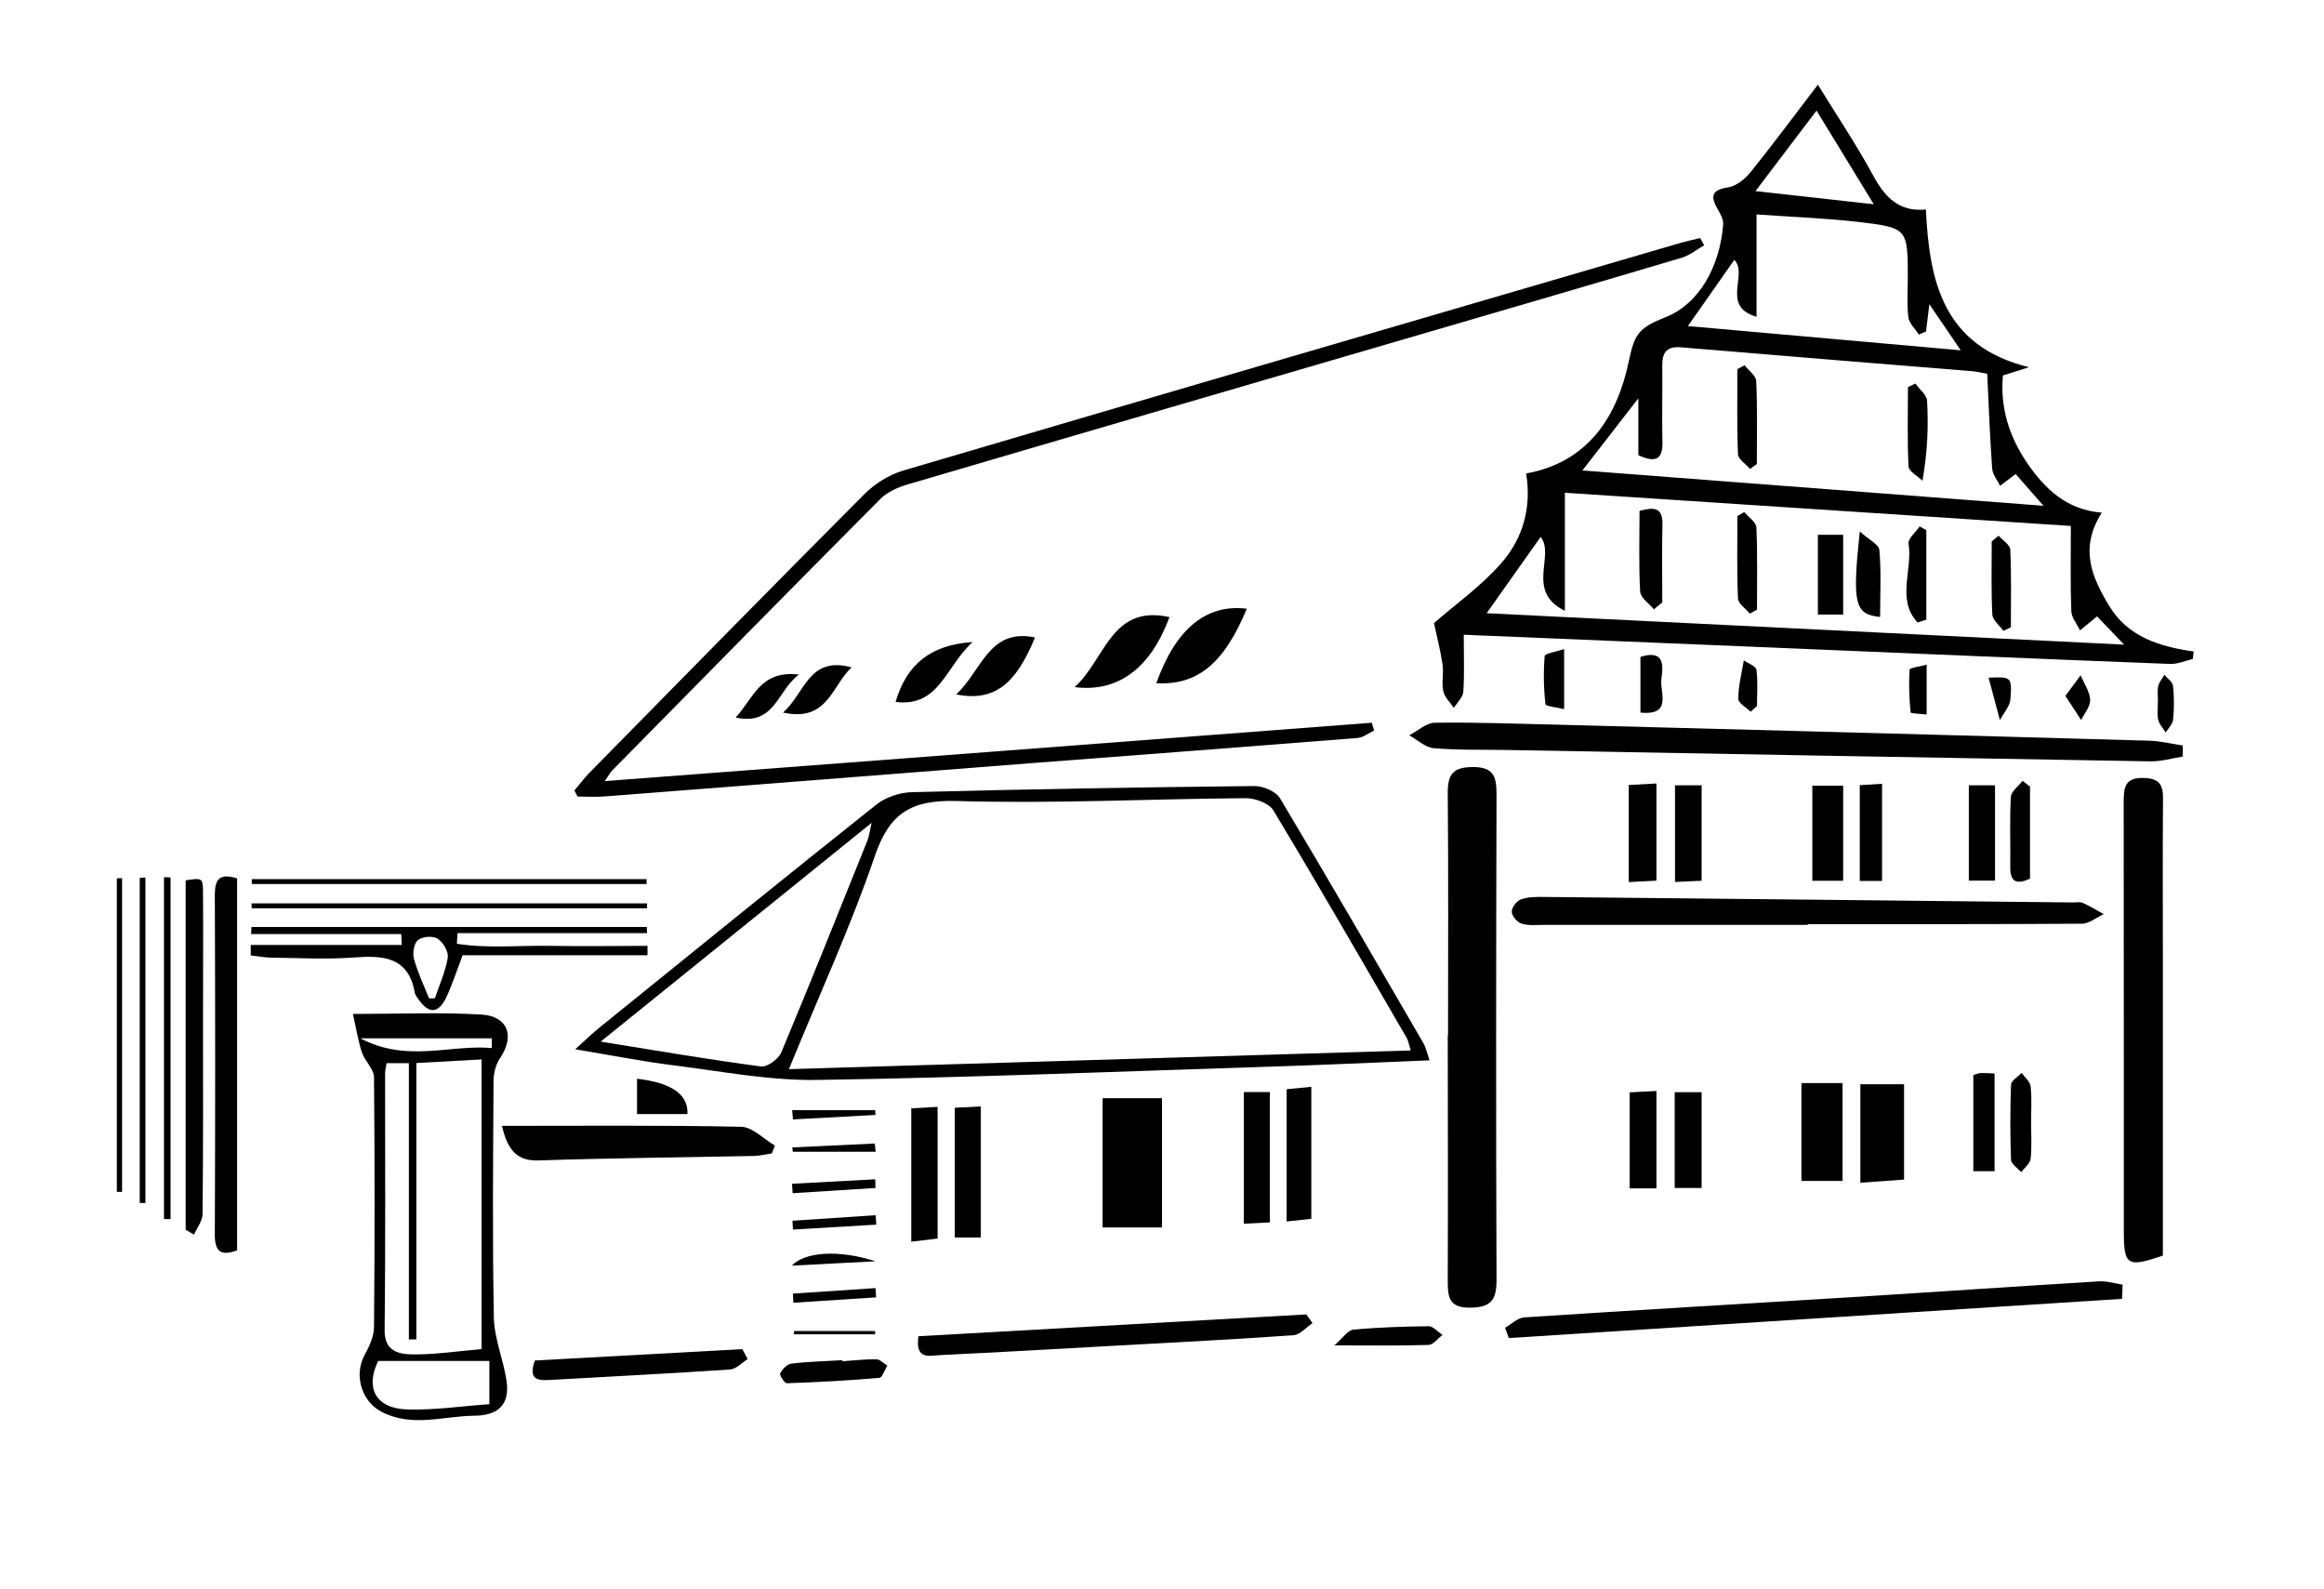 <?xml version="1.0" encoding="UTF-8"?> <svg xmlns="http://www.w3.org/2000/svg" id="Ebene_2" viewBox="0 0 155.34 106.2"><defs><style> .cls-1 { fill: #fff; } </style></defs><g id="Ebene_1-2" data-name="Ebene_1"><g><rect class="cls-1" width="155.34" height="106.2"></rect><g><path d="M97.84,42.45c0,1.41.05,2.6-.03,3.78-.03.37-.41.72-.63,1.08-.25-.38-.63-.72-.71-1.13-.12-.57.04-1.2-.05-1.79-.14-.94-.38-1.86-.57-2.75,1.38-1.21,3.14-2.45,4.51-4.02,1.41-1.61,2.03-3.66,1.65-5.98,4.17-.75,6.1-3.84,6.86-7.49.37-1.75.61-2.23,2.41-2.93,2.33-.9,3.68-3.46,3.9-6.21.03-.32-.17-.69-.35-1-.5-.86-.47-1.32.69-1.49.53-.08,1.11-.55,1.48-1,1.49-1.85,2.91-3.77,4.51-5.86,1.34,2.17,2.61,4.07,3.69,6.06.79,1.46,1.74,2.46,3.53,2.28.23,4.84,1.16,9.13,6.89,10.54-.54.17-1.07.34-1.74.55-.2,2.15.42,4.11,1.65,5.9,1.19,1.73,2.66,3.09,4.96,3.27-1.53,2.38-.66,4.34.51,6.26,1.25,2.05,3.35,2.69,5.63,3.02l-.06.5c-.51.12-1.02.35-1.52.33-8.83-.34-17.66-.72-26.48-1.09-6.81-.28-13.61-.56-20.72-.86ZM99.36,40.98c14.11.69,28.19,1.39,42.62,2.1-.8-.84-1.35-1.41-1.81-1.89-.43.35-.79.65-1.14.94-.2-.43-.56-.85-.58-1.28-.07-1.84-.03-3.69-.03-5.7-11.31-.74-22.47-1.47-33.82-2.22v7.89c-2.66-1.3-.63-3.7-1.62-4.94-1.15,1.62-2.32,3.27-3.61,5.1ZM105.77,31.44c10.2.78,20.32,1.56,30.82,2.36-.89-1.02-1.43-1.63-1.86-2.12-.35.27-.7.52-1.04.78-.19-.38-.5-.75-.53-1.14-.15-2.1-.23-4.2-.33-6.34-.45-.08-.7-.15-.96-.17-6.5-.53-13.01-1.05-19.51-1.6-.96-.08-1.26.34-1.25,1.22.02,1.69-.03,3.38.01,5.07.03,1.13-.37,1.49-1.61.92v-3.8c-1.22,1.57-2.38,3.06-3.74,4.82ZM112.82,21.79c6.12.54,12.05,1.07,18.24,1.62-.76-1.12-1.38-2.02-2.1-3.08-.1.79-.16,1.3-.22,1.82-.16.07-.32.14-.48.21-.24-.38-.64-.74-.7-1.14-.11-.86-.04-1.74-.04-2.61,0-3.34,0-3.39-3.32-3.78-2.19-.25-4.4-.33-6.79-.5v6.84c-2.43-.7-.52-2.85-1.49-3.8-1.01,1.44-1.99,2.85-3.1,4.42ZM125.24,13.64c-1.35-2.21-2.52-4.13-3.82-6.25-1.36,1.8-2.63,3.46-4.08,5.38,2.67.3,5.07.56,7.9.88Z"></path><path d="M38.4,52.82c.33-.39.64-.81,1-1.18,6.12-6.22,12.23-12.45,18.39-18.63.69-.69,1.64-1.28,2.57-1.56,17.29-5.1,34.6-10.14,51.91-15.2.45-.13.92-.23,1.37-.34.09.16.18.32.27.48-.49.28-.96.67-1.49.83-5.61,1.67-11.24,3.31-16.86,4.95-11.63,3.4-23.26,6.78-34.88,10.2-.65.19-1.36.5-1.82.96-6,6.03-11.97,12.1-17.94,18.16-.11.11-.18.26-.5.71,17.27-1.31,34.27-2.6,51.27-3.9.05.17.11.35.16.52-.37.17-.74.47-1.12.5-7.17.57-14.35,1.11-21.53,1.66-9.62.75-19.24,1.51-28.86,2.25-.58.04-1.16,0-1.74,0-.07-.15-.15-.3-.22-.44Z"></path><path d="M38.44,70.13c.76-.69,1.2-1.12,1.68-1.5,6.15-4.97,12.28-9.95,18.47-14.87.62-.49,1.56-.8,2.36-.82,7.63-.2,15.27-.33,22.9-.41.58,0,1.44.36,1.71.82,3.24,5.42,6.4,10.88,9.57,16.34.18.31.25.67.42,1.17-3.72.15-7.29.32-10.86.43-10.02.32-20.05.73-30.08.88-3.17.05-6.36-.57-9.53-.97-2.04-.25-4.07-.65-6.64-1.08ZM52.74,71.45c14.05-.42,27.73-.84,41.56-1.25-.15-.46-.17-.67-.28-.85-2.95-5.08-5.88-10.17-8.91-15.2-.29-.48-1.22-.81-1.86-.81-6.43.05-12.87.38-19.29.19-3.04-.09-4.5.79-5.49,3.69-1.61,4.72-3.71,9.26-5.74,14.24ZM58.26,54.99c-6.18,4.99-12.02,9.71-18.11,14.62,3.79.61,7.24,1.2,10.71,1.66.42.06,1.17-.49,1.36-.93,1.97-4.71,3.86-9.45,5.77-14.19.09-.23.12-.49.27-1.17Z"></path><path d="M96.79,69.18c0-5.39.03-10.78-.02-16.17-.01-1.25.34-1.74,1.65-1.75,1.38-.01,1.61.59,1.61,1.78-.03,10.84-.04,21.67,0,32.51,0,1.32-.36,1.82-1.75,1.84-1.5.02-1.51-.79-1.51-1.87.02-5.44.01-10.89,0-16.33Z"></path><path d="M144.56,83.91c-2.38.82-2.6.66-2.6-1.65,0-9.55,0-19.09-.01-28.64,0-.99.07-1.68,1.37-1.63,1.05.04,1.27.49,1.26,1.41-.03,3.6-.01,7.2-.01,10.8,0,6.54,0,13.08,0,19.71Z"></path><path d="M145.91,50.56c-.72.11-1.44.33-2.16.32-14.34-.24-28.68-.5-43.02-.76-1.64-.03-3.28.02-4.9-.12-.56-.05-1.09-.56-1.63-.86.57-.3,1.14-.84,1.71-.84,2.62-.04,5.23.06,7.85.12,13.3.35,26.6.7,39.9,1.08.75.02,1.5.21,2.24.32,0,.25,0,.49,0,.74Z"></path><path d="M23.59,67.76c3.07,0,5.83-.12,8.58.04,1.8.11,2.25,1.45,1.25,2.92-.28.41-.42.98-.43,1.48-.03,5.28-.08,10.57.02,15.85.03,1.42.64,2.81.85,4.24.22,1.56-.54,2.31-2.15,2.32-2.09.02-4.19.81-6.24-.28-1.32-.71-1.82-2.46-1.1-3.77.32-.58.63-1.26.63-1.9.05-5.55.05-11.11,0-16.66,0-.56-.61-1.08-.81-1.67-.25-.75-.37-1.55-.6-2.56ZM25.84,71.05c-.04.26-.1.47-.1.68,0,5.73.03,11.45-.03,17.18-.02,1.38.94,1.58,1.78,1.6,1.55.03,3.11-.22,4.7-.35v-19.36c-1.43.08-2.75.15-4.36.24v18.47h-.5v-18.46h-1.49ZM25.28,90.95c-.87,1.76-.21,3.17,1.92,3.24,1.81.06,3.64-.22,5.51-.35v-2.89h-7.43ZM32.87,70.04v-.65h-8.78c3.12,1.65,5.99.4,8.78.65Z"></path><path d="M120.82,61.81c-5.89,0-11.78,0-17.67,0-.49,0-1.01.06-1.46-.09-.28-.09-.63-.5-.64-.78-.01-.28.3-.71.58-.82.43-.17.95-.18,1.44-.18,11.83.12,23.67.24,35.5.37.22,0,.46-.05.65.03.48.22.93.49,1.4.75-.49.22-.98.64-1.47.64-6.11.04-12.22.03-18.32.03v.06Z"></path><path d="M141.83,86.8c-13.66.87-27.32,1.75-40.98,2.62l-.25-.69c.43-.24.84-.66,1.28-.69,7.33-.48,14.66-.91,22-1.36,5.49-.34,10.97-.72,16.45-1.05.51-.03,1.03.14,1.55.22-.01.31-.03.62-.04.94Z"></path><path d="M16.76,63.15h10.09c0-.24-.02-.49-.03-.73h-10.03c0-.16.01-.32.02-.47h26.43c0,.14,0,.28.01.41h-12.67c-.01.24-.03.48-.04.71,2.09.33,4.23.1,6.34.14,2.13.04,4.26,0,6.4,0,0,.21,0,.42,0,.63h-12.36c-.41,1.08-.69,1.95-1.07,2.77-.54,1.14-1.17,1.18-1.88.17-.09-.13-.21-.27-.24-.42-.43-2.45-2.14-2.52-4.12-2.37-1.79.13-3.6.03-5.39.01-.49,0-.98-.1-1.46-.15,0-.24,0-.47,0-.71ZM28.68,66.72c.13,0,.26,0,.39-.01.3-.9.71-1.78.86-2.71.06-.4-.31-1.03-.68-1.27-.31-.2-1.02-.15-1.31.09-.27.22-.38.88-.27,1.26.25.91.66,1.77,1.01,2.64Z"></path><path d="M15.85,58.7v24.86c-1.12.41-1.5.05-1.49-1.07.03-7.57.03-15.14,0-22.71,0-1.03.32-1.44,1.49-1.08Z"></path><path d="M77.67,82.03h-3.97v-8.64h3.97v8.64Z"></path><path d="M33.54,75.24c5.33,0,10.67-.05,16,.06.76.02,1.51.82,2.26,1.26-.07.17-.14.35-.21.52-.4.06-.79.16-1.19.17-4.79.1-9.59.14-14.38.3-1.39.05-2.07-.59-2.47-2.31Z"></path><path d="M87.73,88.42c-.42.28-.83.78-1.27.81-3.91.28-7.82.47-11.73.69-3.97.22-7.93.45-11.9.64-.68.03-1.67.36-1.44-1.26,8.61-.48,17.27-.97,25.93-1.46.14.19.27.39.41.58Z"></path><path d="M12.41,82.18v-23.35c1.12-.17,1.16-.17,1.16.87.02,2.83,0,5.67,0,8.5,0,4.31.02,8.61-.03,12.92,0,.47-.37.93-.57,1.39-.19-.11-.38-.22-.58-.34Z"></path><path d="M11.4,58.64v22.83c-.15,0-.3,0-.44,0v-22.85c.15,0,.3.01.44.02Z"></path><path d="M9.72,58.65v21.74c-.13,0-.25,0-.38,0v-21.72c.13-.01.25-.02.38-.03Z"></path><path d="M120.41,72.38h2.75v6.54h-2.75v-6.54Z"></path><path d="M127.27,72.46v6.37c-.97.07-1.87.14-2.92.21v-6.58h2.92Z"></path><path d="M49.97,90.83c-.39.24-.76.66-1.16.69-4.02.27-8.03.47-12.05.7-.8.05-1.47,0-1.01-1.3,4.58-.25,9.22-.5,13.87-.76.12.22.24.44.35.66Z"></path><path d="M62.67,82.77c-.56.07-1.09.13-1.76.21v-8.91c.55-.03,1.11-.06,1.76-.1v8.8Z"></path><path d="M43.25,60.7h-26.43c0-.11,0-.22,0-.33h26.43c0,.11,0,.22,0,.33Z"></path><path d="M16.84,58.75h26.38c0,.11,0,.22,0,.33h-26.39c0-.11,0-.22,0-.33Z"></path><path d="M65.56,82.7h-1.74v-8.67c.56-.03,1.08-.06,1.74-.09v8.76Z"></path><path d="M87.65,81.45c-.57.06-1.04.11-1.65.18v-8.84c.48-.05.99-.1,1.65-.16v8.82Z"></path><path d="M83.14,72.98h1.74v8.71c-.58.03-1.1.06-1.74.09v-8.8Z"></path><path d="M83.34,40.68c-1.53,3.67-3.29,5.12-6.05,4.98,1.29-3.63,3.34-5.32,6.05-4.98Z"></path><path d="M71.83,45.92c2.07-1.87,2.43-5.54,6.34-4.68-1.25,3.37-3.39,5.05-6.34,4.68Z"></path><path d="M123.2,58.86h-2.06v-6.35h2.06v6.35Z"></path><path d="M8.16,58.7v20.95c-.12,0-.23,0-.35,0v-20.96c.12,0,.23,0,.35,0Z"></path><path d="M111.94,72.99h1.8v6.4h-1.8v-6.4Z"></path><path d="M110.72,79.42h-1.79v-6.42c.52-.03,1.09-.06,1.79-.09v6.51Z"></path><path d="M108.87,58.95v-6.49c.58-.03,1.14-.06,1.85-.1v6.49c-.51.03-1.07.06-1.85.1Z"></path><path d="M113.74,58.86c-.59.03-1.12.05-1.78.08v-6.46h1.78v6.37Z"></path><path d="M133.35,52.48v6.37h-1.75v-6.37h1.75Z"></path><path d="M131.89,71.85c.21-.06.35-.14.5-.14.27-.01.54.02.93.03v6.53h-1.42v-6.42Z"></path><path d="M63.91,46.41c1.72-1.59,2.18-4.45,5.27-3.81-1.29,3.17-2.75,4.3-5.27,3.81Z"></path><path d="M125.8,58.87h-1.49v-6.4c.49-.03.94-.06,1.49-.09v6.49Z"></path><path d="M56.3,90.97c.76-.05,1.52-.14,2.27-.13.25,0,.49.27.74.42-.18.29-.34.81-.54.82-2.05.18-4.11.29-6.17.36-.16,0-.51-.53-.45-.66.14-.28.46-.62.75-.65,1.13-.14,2.27-.16,3.41-.23v.07Z"></path><path d="M65.01,42.91c-1.82,1.64-2.21,4.36-5.15,4,.73-2.48,2.31-3.82,5.15-4Z"></path><path d="M89.19,89.91c.58-.5.9-1.02,1.27-1.05,1.67-.16,3.35-.21,5.03-.23.31,0,.62.38.93.58-.31.23-.62.66-.94.67-1.88.06-3.77.03-6.29.03Z"></path><path d="M135.76,75.02c0,.81.06,1.63-.03,2.43-.04.31-.41.59-.63.88-.24-.27-.67-.54-.68-.82-.06-1.67-.06-3.35,0-5.02.01-.27.46-.53.71-.79.21.3.57.58.6.9.09.8.03,1.62.03,2.43Z"></path><path d="M135.69,52.57v6.15c-.83.38-1.33.29-1.32-.77.02-1.57-.05-3.13.04-4.7.02-.37.51-.71.78-1.07.16.13.33.25.49.38Z"></path><path d="M42.58,74.45v-2.36q3.47.4,3.37,2.36h-3.37Z"></path><path d="M52.34,47.62c1.49-1.32,1.71-3.8,4.58-3.02-1.35,1.27-1.6,3.67-4.58,3.02Z"></path><path d="M109.65,43.9c1.61-.51,1.53.58,1.4,1.47-.13.86.78,2.47-1.4,2.25v-3.72Z"></path><path d="M104.55,43.38v4.01c-.49-.12-1.23-.19-1.25-.33-.12-1.07-.14-2.15-.05-3.22.01-.17.76-.28,1.3-.46Z"></path><path d="M49.17,47.95c1.19-1.26,1.62-3.18,4.23-2.87-1.49,1.12-1.6,3.44-4.23,2.87Z"></path><path d="M128.78,44.41v3.34c-.39-.05-1.06-.06-1.07-.14-.1-.95-.13-1.91-.07-2.86,0-.12.67-.2,1.14-.33Z"></path><path d="M117.02,47.57c-.29-.29-.83-.58-.83-.87,0-.86.23-1.71.37-2.57.29.21.8.38.84.62.11.8.04,1.62.04,2.43-.14.13-.28.25-.42.38Z"></path><path d="M52.95,74.19h5.55c0,.11.01.22.02.32-1.84.1-3.68.2-5.52.3-.02-.21-.03-.42-.05-.63Z"></path><path d="M52.99,86.45c1.84-.12,3.68-.25,5.53-.37.01.21.03.41.04.62-1.84.12-3.69.24-5.53.36-.01-.2-.02-.41-.03-.61Z"></path><path d="M52.97,81.58c1.85-.12,3.71-.25,5.56-.37.01.21.03.42.04.63-1.86.11-3.71.22-5.57.33-.01-.2-.02-.39-.03-.59Z"></path><path d="M58.52,84.29c-1.83.09-3.66.19-5.59.29.82-.89,3.05-1.11,5.59-.29Z"></path><path d="M58.53,79.39l-5.55.35c-.01-.21-.03-.42-.04-.63,1.85-.1,3.71-.2,5.56-.3,0,.19.02.39.02.58Z"></path><path d="M58.53,76.97h-5.54c-.01-.1-.02-.19-.03-.29,1.84-.09,3.68-.17,5.51-.26l.06.54Z"></path><path d="M58.51,89.17h-5.44v-.22h5.42c0,.07,0,.15.01.22Z"></path><path d="M138.06,46.5c.43-.58.72-.97,1.01-1.37.23.54.61,1.08.64,1.63.02.44-.38.91-.6,1.36-.32-.49-.64-.98-1.06-1.62Z"></path><path d="M144.24,46.82c0-.33-.05-.66.02-.97.06-.27.27-.5.41-.75.2.24.55.47.58.74.08.75.08,1.52,0,2.27-.03.29-.32.56-.49.84-.17-.28-.43-.54-.5-.84-.09-.42-.02-.86-.02-1.3Z"></path><path d="M132.92,45.29c1.51-.07,1.57-.06,1.46,1.42-.03.49-.46.94-.7,1.42-.25-.93-.5-1.85-.76-2.84Z"></path><path d="M123.2,41.07h-1.69v-5.33h1.69v5.33Z"></path><path d="M110.55,40.72c-.32-.39-.9-.77-.92-1.19-.1-1.78-.04-3.57-.04-5.39.96-.26,1.56-.25,1.53.92-.04,1.73-.01,3.47-.01,5.2-.18.15-.37.3-.55.45Z"></path><path d="M116.59,34.22c.28.34.79.67.81,1.02.08,1.83.04,3.67.04,5.5-.16.09-.32.18-.48.27-.27-.34-.77-.66-.79-1.01-.08-1.83-.04-3.67-.04-5.51.15-.09.3-.18.46-.27Z"></path><path d="M128.18,41.6c-1.44-1.5-.32-3.54-.61-5.27-.05-.33.48-.76.74-1.15.15.08.3.16.45.25v5.98c-.2.06-.39.13-.59.19Z"></path><path d="M133.59,35.8c.27.31.77.61.78.93.08,1.73.04,3.46.04,5.19-.17.08-.33.16-.5.24-.26-.37-.72-.72-.74-1.1-.08-1.62-.04-3.25-.04-4.88.15-.12.3-.25.45-.37Z"></path><path d="M125.67,41.23c-1.71-.17-1.87-.87-1.36-5.71.6.54,1.27.86,1.31,1.23.13,1.43.05,2.88.05,4.47Z"></path><path d="M116.98,31.34c-.28-.33-.79-.64-.81-.98-.08-1.89-.04-3.79-.04-5.69.16-.09.32-.17.48-.26.27.35.77.7.78,1.06.08,1.84.04,3.69.04,5.54l-.46.33Z"></path><path d="M128.03,25.63c.27.39.76.76.78,1.16.09,1.66.04,3.34-.31,5.34-.32-.32-.91-.62-.93-.95-.09-1.77-.04-3.54-.04-5.31.17-.08.33-.16.5-.24Z"></path></g></g></g></svg> 